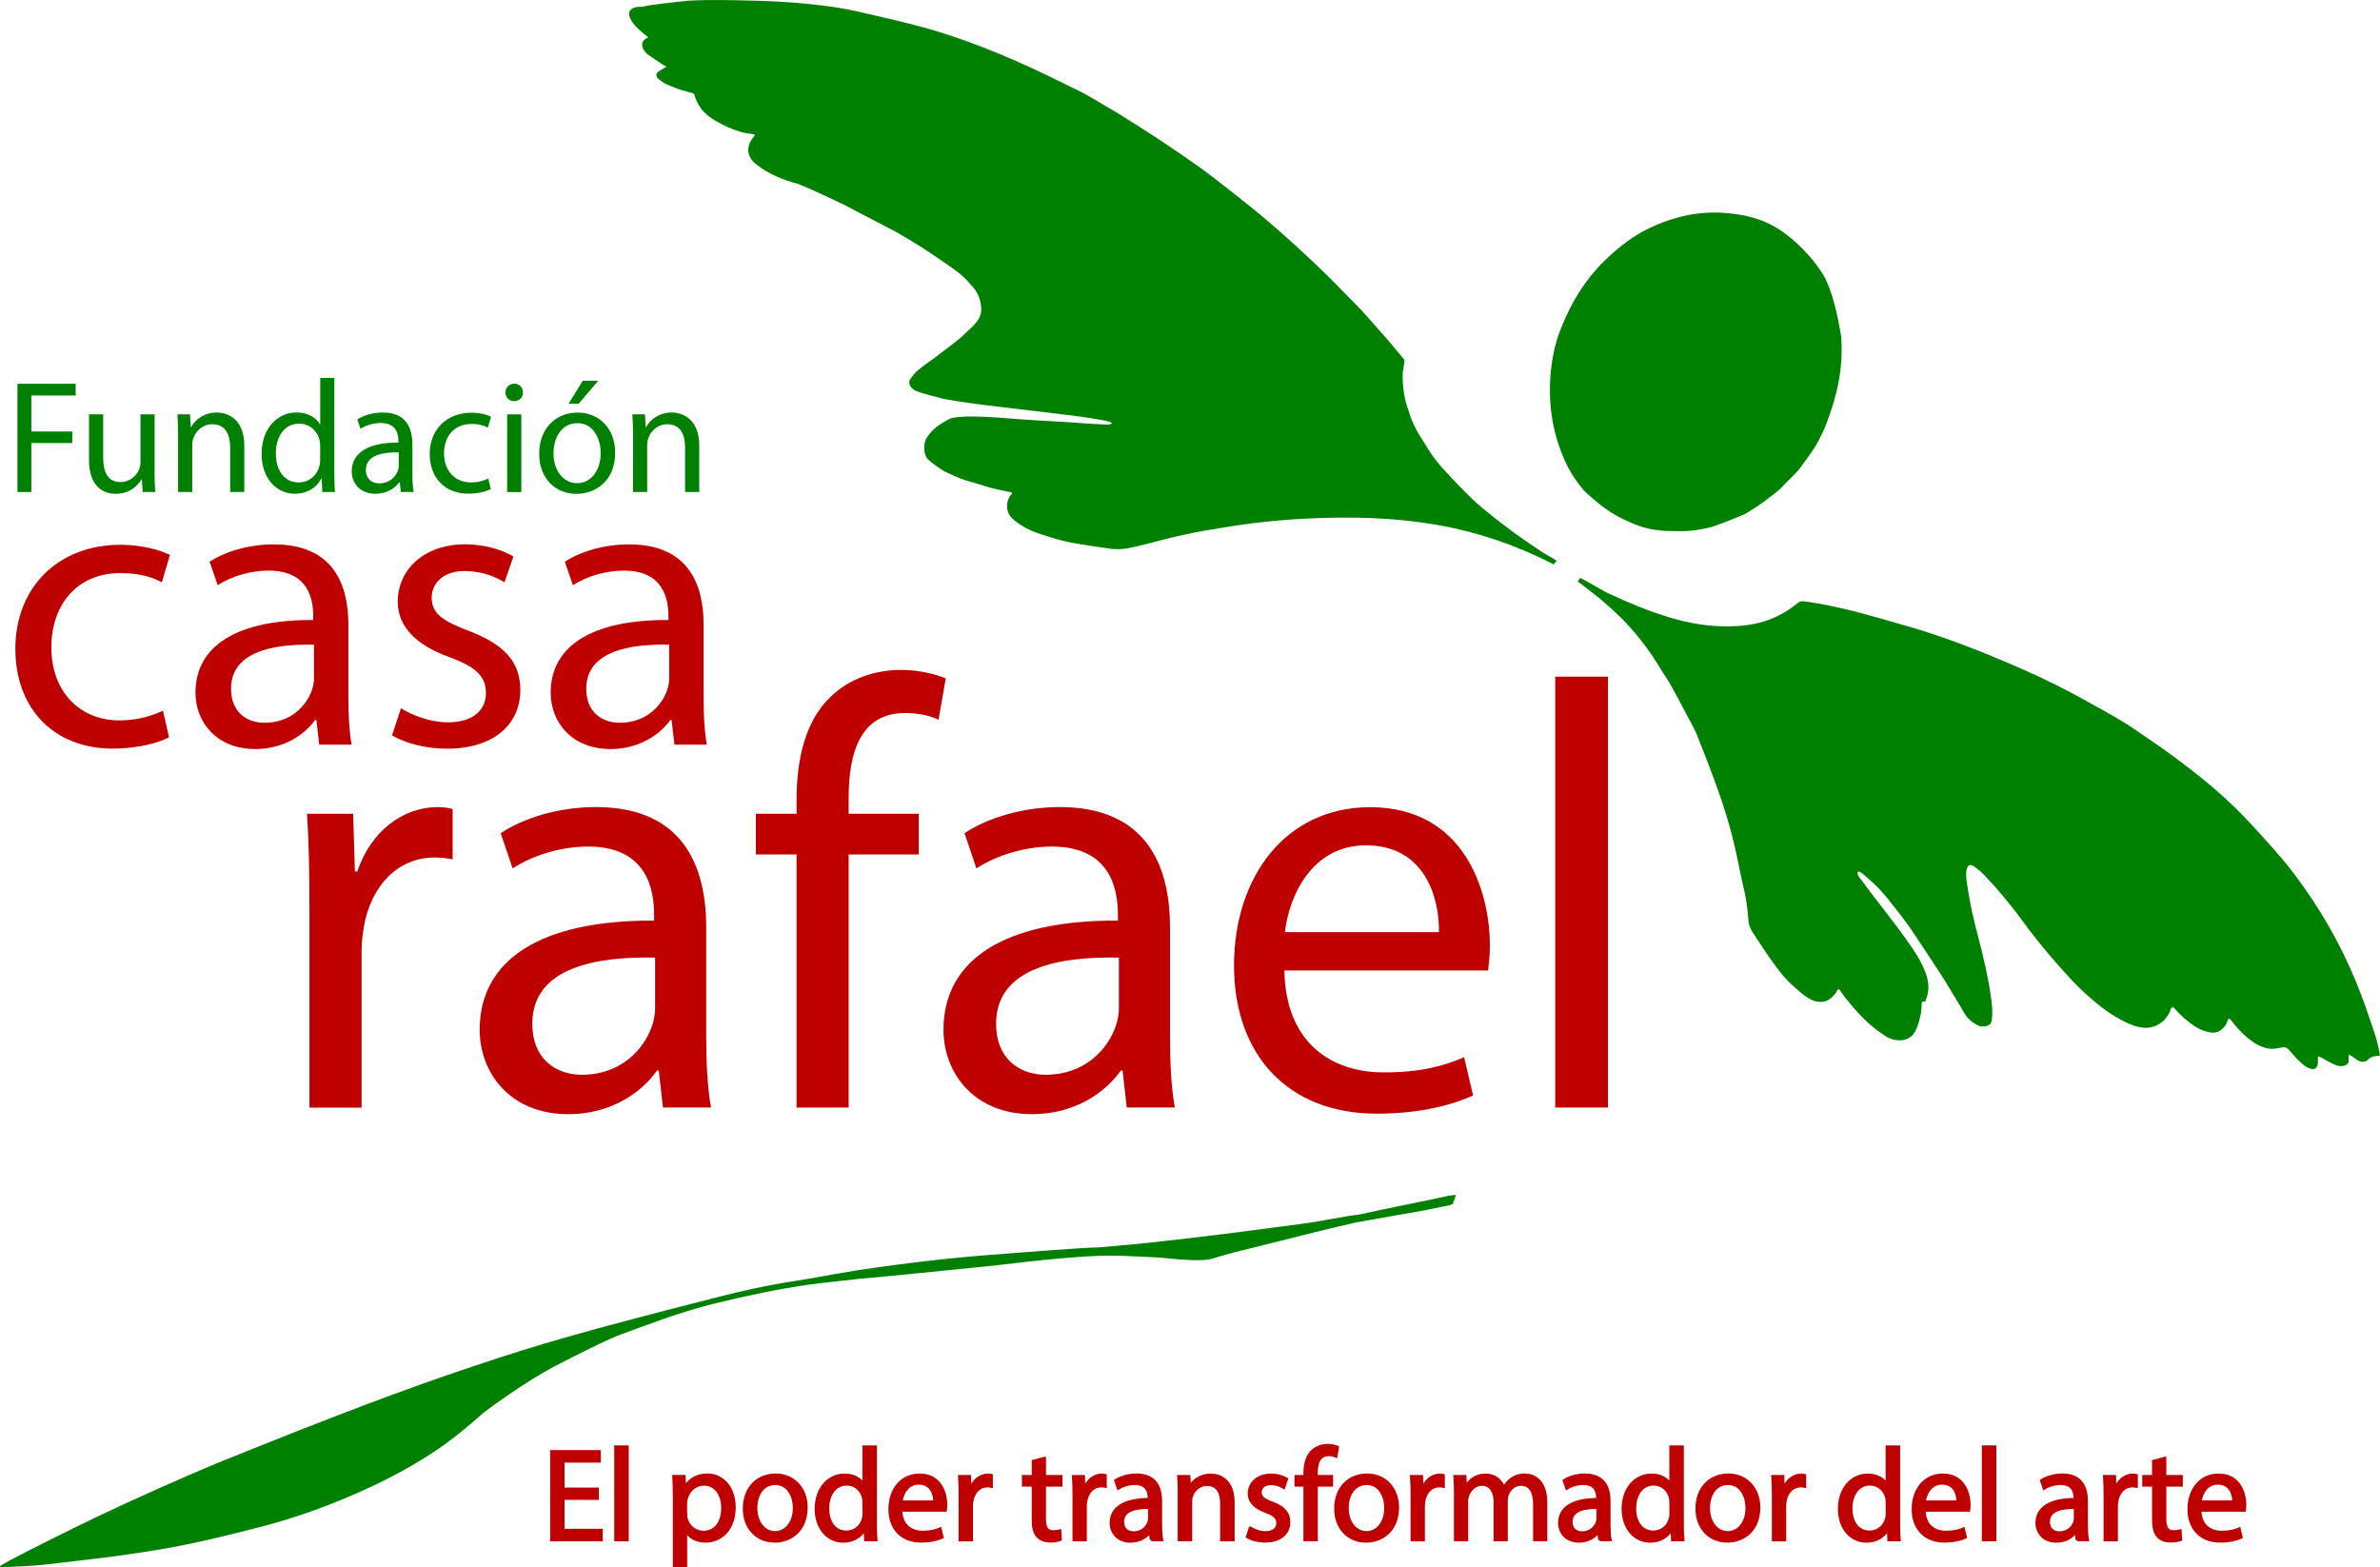 <svg xmlns="http://www.w3.org/2000/svg" id="Fundacion_Casa_Rafael" viewBox="0 0 400 263.42"><defs><style>.cls-1,.cls-2{fill:green;}.cls-3{stroke:#bf0000;stroke-miterlimit:10;stroke-width:.5px;}.cls-3,.cls-4{fill:#bf0000;}.cls-2{fill-rule:evenodd;}</style></defs><g id="Angel"><path id="cola" class="cls-2" d="M235.18,204.16c3.8-.63,4.46-.79,6.94-1.3,.47-.1,1.63-.27,2.07-.53-.05-.09,.54-1.41,.49-1.51-.11,0-1.03,.11-1.14,.13-4.82,1.06-10.16,2.07-14.98,3.15-2.95,.35-6.65,1.18-9.6,1.56-5.39,.7-7.7,1.03-13.09,1.71-3.93,.49-8.54,1.03-12.48,1.46-3.67,.4-4.04,.38-8.56,.8-3.79,.09-11.91,.8-15.65,1.06-4.37,.31-8.62,.69-12.97,1.19-4.53,.53-7.69,.95-12.21,1.62-1.46,.22-6.49,1.13-7.95,1.39-5.58,.85-9.62,1.63-15.05,3.01-23.26,5.92-30.45,8.03-41.51,11.74-11.57,3.87-23.12,8.22-43.13,16.32-5.79,2.4-13.22,5.72-19.8,8.84-5.77,2.75-11.04,5.45-11.85,5.86-4.84,2.48-4.94,2.6-4.63,2.74,.4,.02,5.65-.25,6.76-.37,1.97-.21,3.97-.44,5.85-.67,5.54-.66,7.27-.85,12.86-1.73,6.07-.95,11.93-2.39,17.89-3.92,6.43-1.65,12.55-3.88,18.59-6.68,4.15-1.92,8.79-4.47,12.5-7.12,2.41-1.72,4.8-3.77,6.87-5.59,2.59-1.94,5.33-3.81,8.07-5.53,2.42-1.52,4.65-2.65,7.21-3.93,2.42-1.21,5.41-2.75,7.95-3.69,2.55-.94,4.95-1.82,7.41-2.68,2.31-.81,5.41-1.76,7.96-2.39,5.74-1.4,10.81-2.46,16.05-3.21,1.68-.24,8.55-.98,8.55-.98,3.68-.31,7.73-.73,9.26-.88,7.26-.74,4.39-.43,11.65-1.17,3.26-.33,6.63-.78,9.89-1.1,2.99-.29,6.53-.61,9.53-.71,3.03-.09,5.31,.1,8.34,.22,2.64,.11,3.8,.37,6.44,.48,1.09,.05,3,.11,4.02-.21,2.94-.94,4.89-1.33,7.7-2.05,.81-.21,7.96-1.99,9.69-2.43,1.29-.32,5.74-1.39,6.74-1.6"></path><path id="Ala_derecha" class="cls-2" d="M261.62,94.25l-.5,.61c-6.89-3.56-13.37-5.49-18.77-6.49-7.73-1.43-15.19-1.59-23.02-1.2-5.86,.29-11.02,.99-16.79,2-2.01,.35-4.23,.83-6.21,1.32-2.15,.53-4.58,1.24-6.75,1.65-1.05,.19-2.29,.23-3.36,.02-7.29-1-7.99-1.33-11.24-2.36-1.82-.58-3.25-1.31-4.75-2.56-1-.84-1.34-2.43-.52-3.83,.11-.2,.81-.64,0-.72-1.57-.29-2.49-.54-2.92-.63-.55-.12-2.22-.69-2.68-.81-2.73-.74-2.84-.86-5.33-1.99-.54-.34-2.21-1.41-2.92-2.17-.82-1.03-.52-2.71-.26-3.2,.82-1.68,2.47-2.71,4.09-3.53,.8-.33,3.39-.59,9.76-.05,2.87,.24,7.02,.48,9.9,.63,1.26,.07,3.86,.31,5.12,.34,.33,0,2.03,.22,2.4-.11-.15-.28-.62-.33-.91-.42-.9-.2-1.99-.34-2.94-.53-4.19-.59-5.94-.74-10.14-1.26-5.45-.68-8.08-.86-14.12-1.88-.81-.2-4.18-1.05-4.92-1.43-.91-.48-1.38-1.39-.71-2.13,.42-.61,.75-.98,1.47-1.56,.9-.73,2.05-1.47,2.96-2.19,1.4-1.11,3.36-2.43,4.61-3.69,1.31-1.31,2.92-2.32,2.73-4.44-.11-1.23-.46-2.31-1.32-3.32-1.46-1.7-1.98-2.18-3.76-3.43-3.74-2.63-5.83-3.97-9.35-5.98-2.69-1.42-5.89-3.04-8.48-4.44-2.71-1.26-4.55-2.2-7.84-3.56-2.6-.67-5.07-1.7-7.04-3.29-1.53-1.12-1.88-2.96-.42-4.64,.49-.62-.33-.31-2.17-.8-1.73-.56-2.56-.91-4.12-1.79-1.73-.98-2.92-2.15-3.59-4.1-.11-.63-.14-.56-1.19-.85-1.55-.42-2.28-.69-3.75-1.34-.51-.3-1.09-.67-1.38-1-.21-.27-.19-.55-.12-.79,.35-.42,1.29-.87,1.64-1.1-.65-.34-.85-.48-1.06-.64-.92-.66-1.3-.83-2.21-1.51-.68-.66-1.05-1.47-.66-2.13,.33-.39,.44-.45,.88-.65-.69-.57-.87-.7-1.46-1.22-.73-.63-1.77-1.76-1.77-2.81,.05-.56,.54-1.18,2.25-1.11,1.19-.35,4.61-.69,7.65-1.02,4.08-.22,8.05-.08,12.13,.02,3.47,.09,7.01,.37,10.47,.78,3.26,.39,5.49,.91,7.03,1.27,4.12,.95,8.28,1.87,12.32,3.1,3.55,1.08,7.05,2.39,10.49,3.81,3.66,1.51,7.2,3.18,10.75,4.94,1.53,.76,3.21,1.51,4.68,2.41,1.54,.94,3.08,1.78,4.61,2.73,2.72,1.69,5.46,3.42,8.11,5.21,2.19,1.48,4.12,2.79,6.26,4.35,1.17,.86,2.53,1.93,3.67,2.82,2.14,1.69,4.31,3.39,6.4,5.15,1.72,1.45,3.4,2.92,5.06,4.44,1.66,1.53,2.96,2.73,4.59,4.3,1.13,1.1,2.36,2.33,3.46,3.46,.98,1.01,2.09,2.1,3.06,3.13,1.3,1.39,2.69,3.06,3.97,4.47,.88,.96,2.51,3.01,3.37,3.99,0,.33-.23,1.47-.3,2.12-.04,1.75-.02,1,.11,2.76,.03,.41,.17,1.31,.42,2.26,0,.12,.44,1.33,.46,1.42,.49,1.76,.96,2.46,1.5,3.57,1.78,2.77,1.92,3.37,3.98,5.82,1.98,2.19,4.01,4.3,5.5,5.69,1.75,1.63,4.74,3.91,6.65,5.33,1.09,.81,3.41,2.38,4.54,3.14,0,.07,2.72,1.57,2.72,1.65Z"></path><path id="Ala_izquierda" class="cls-2" d="M400,177.45c-1.51,.01-1.79,.41-2.24,.84-.91,.38-1.28,.04-2.01-.42-.18-.12-.59-.49-.93-.61-.2-.07-.04,.82-.07,1.05-.1,.85-1.22,1.06-2.14,.71-2.34-1.03-2.95-1.73-3.06-1.39-.01,.8,.06,.65,0,1.15-.03,.53-.4,.86-.63,.89-.43,.06-1.09-.19-1.47-.47-.63-.46-.97-.85-1.55-1.38-.04-.04-.93-1.12-1.37-1.52-.47-.54-1.17-.19-2.12-.06-1.75,.22-3.38-.76-4.66-1.8-1.08-.88-1.9-1.85-2.79-2.98-.58-.73-.56,.36-.96,.92-1,1.18-1.78,1.37-3.07,1.02-1.34-.37-2.32-.99-3.73-2.18-.78-.69-.93-.83-1.6-1.58-.42-.63-.62-.25-.75-.09-.24,.8-.6,1.3-1.14,1.93-1.64,1.53-3.64,1.6-6,.53-2.21-1-4.12-2.34-5.91-3.87-1.57-1.35-3.07-2.74-4.42-4.31-2.92-3.16-5.74-6.64-8.27-10.14-1.71-2.25-3.36-4.23-5.22-6.18-.68-.78-1.31-1.32-2.11-1.89-.84-.6-1.15,.06-1.28,.57-.08,.67-.04,.92,0,1.76,.28,1.87,.6,3.75,1.01,5.6,.68,3.07,1.55,5.92,2.19,9.01,.48,2.29,.94,4.49,1.11,6.86,.04,.59,.06,1.85-.16,2.42-.19,.5-1.2,1-2.41,.42-.94-.6-1.33-.88-1.95-1.74-1.28-2.21-2.33-3.85-3.46-5.76-1.55-2.46-2.86-4.33-4.43-6.77-.34-.52-.74-1.05-1.11-1.65-.07-.12-.49-.7-.56-.81-.8-1.13-2.76-3.61-3.65-4.73-1.49-1.72-1.99-2.21-3.66-3.64-.57-.49-.75-.68-1.13-.67-.1,.1-.18,.24-.08,.45,.24,.5,.29,.5,.61,.94,1.37,1.87,2.65,3.51,4.09,5.37,1.98,2.56,4.5,5.92,5.61,7.91,.65,1.15,.95,1.8,1.35,3.08,.58,2.12-.08,3.49-.32,4.11-.96-.15-.33,.22-.79,2.34-.21,.95-.55,2.23-1.1,2.99-1.04,1.46-3.11,1.45-4.67,.52-2.97-1.88-4.93-4.08-7.08-6.81-.12-.17-.46-.68-.59-.85-.44-.59-.47-.13-.87,.47-1.27,1.55-2.3,1.53-3.56,1.21-.49-.14-1.61-.87-2-1.2-1.82-1.53-2.89-2.49-4.34-4.49-1.38-1.79-2.76-4-3.91-5.72-.28-.41-.65-1.16-.74-1.65-.25-2.89-.28-3.59-1.28-7.85-1.55-7.56-2.21-10.8-7.54-24.09-.66-1.44-.98-1.89-1.71-3.29-.78-1.52-1.81-3.46-2.82-5.24-1.61-2.4-2.17-3.63-3.9-5.95-2.66-3.6-4.98-5.75-7.61-8.01-.34-.29-3.5-2.74-3.87-3.01l.41-.6c1.04,.5,3.52,1.99,4.54,2.52,3.73,1.72,6.97,3.08,10.69,4.19,3.19,.94,6.3,1.46,9.61,1.44,4.3-.02,7.95-.96,11.38-3.65,.78-.66,.91-.63,2.02-.48,5.71,.85,10.4,2.29,15.53,3.75,5.63,1.55,11.18,3.61,16.52,5.85,3.23,1.35,6.4,2.73,9.53,4.3,2.95,1.48,5.65,2.97,8.53,4.59,1.4,.8,3.06,1.75,4.39,2.65,2.49,1.69,4.89,3.29,7.31,5.1,2.25,1.68,4.58,3.47,6.69,5.31,2.16,1.88,4.29,3.93,6.22,6.04,2.42,2.64,4.92,5.34,7.07,8.2,2.14,2.84,4.1,5.79,5.86,8.87,1.72,3,3.18,6.02,4.5,9.22,1.32,3.21,1.95,5.18,3.07,8.47,.21,.6,.93,3.03,.93,3.97Z"></path><path id="Cabeza" class="cls-2" d="M293.39,86.33c-1.79,.81-3.89,1.6-5.77,2.26-3.52,.82-4.76,.71-7.84,.63-2.45-.21-3.58-.45-5.96-1.51-2.42-1.03-3.83-2.08-5.21-3.14-.74-.65-1.74-1.45-2.44-2.16-.77-.94-1.45-1.84-2.07-2.87-1.59-2.65-2.74-6.13-3.23-9.18-.87-5.37-.2-11.32,1.6-15.45,1.64-4.14,3.98-7.94,7.15-11.04,1.8-1.76,4.21-3.76,6.46-4.95,4.23-2.26,8.89-3.5,13.73-3.14,3.18,.24,6,.85,8.78,2.51,2.86,1.71,5.9,4.83,7.66,7.6,1.73,2.73,2.67,7.49,3.19,10.71,.37,5.39-.65,9.75-2.51,14.67-.44,1.16-.92,2.09-1.51,3.2-.51,.97-1.93,2.88-2.57,3.76-1.06,1.47-1.84,1.99-3.07,3.32-1.19,1.29-1.83,1.56-3.14,2.63-.44,.37-2.91,1.97-3.26,2.13Z"></path></g><g><path class="cls-4" d="M52,152.17c0-5.81-.1-10.81-.4-15.4h7.75l.3,9.69h.4c2.22-6.63,7.55-10.81,13.5-10.81,1.01,0,1.71,.1,2.52,.31v8.47c-.91-.2-1.81-.31-3.02-.31-6.24,0-10.67,4.79-11.88,11.53-.2,1.22-.4,2.65-.4,4.18v26.32h-8.76v-33.97Z"></path><path class="cls-4" d="M111.42,186.14l-.7-6.22h-.3c-2.72,3.88-7.96,7.34-14.9,7.34-9.87,0-14.9-7.04-14.9-14.18,0-11.93,10.47-18.46,29.31-18.36v-1.02c0-4.08-1.11-11.42-11.08-11.42-4.53,0-9.27,1.43-12.69,3.67l-2.01-5.92c4.03-2.65,9.87-4.39,16.01-4.39,14.9,0,18.53,10.3,18.53,20.2v18.46c0,4.28,.2,8.47,.81,11.83h-8.06Zm-1.31-25.2c-9.67-.2-20.65,1.53-20.65,11.12,0,5.81,3.83,8.57,8.36,8.57,6.34,0,10.37-4.08,11.78-8.26,.3-.92,.5-1.94,.5-2.86v-8.57Z"></path><path class="cls-4" d="M133.88,186.14v-42.54h-6.85v-6.83h6.85v-2.35c0-6.94,1.51-13.26,5.64-17.24,3.32-3.26,7.75-4.59,11.88-4.59,3.12,0,5.84,.71,7.55,1.43l-1.21,6.94c-1.31-.61-3.12-1.12-5.64-1.12-7.55,0-9.47,6.73-9.47,14.28v2.65h11.78v6.83h-11.78v42.54h-8.76Z"></path><path class="cls-4" d="M189.37,186.14l-.7-6.22h-.3c-2.72,3.88-7.96,7.34-14.9,7.34-9.87,0-14.9-7.04-14.9-14.18,0-11.93,10.47-18.46,29.31-18.36v-1.02c0-4.08-1.11-11.42-11.08-11.42-4.53,0-9.27,1.43-12.69,3.67l-2.01-5.92c4.03-2.65,9.87-4.39,16.01-4.39,14.9,0,18.53,10.3,18.53,20.2v18.46c0,4.28,.2,8.47,.81,11.83h-8.06Zm-1.31-25.2c-9.67-.2-20.65,1.53-20.65,11.12,0,5.81,3.83,8.57,8.36,8.57,6.34,0,10.37-4.08,11.78-8.26,.3-.92,.5-1.94,.5-2.86v-8.57Z"></path><path class="cls-4" d="M215.86,163.09c.2,12.14,7.85,17.14,16.72,17.14,6.34,0,10.17-1.12,13.49-2.55l1.51,6.43c-3.12,1.43-8.46,3.06-16.21,3.06-15.01,0-23.97-10-23.97-24.89s8.66-26.62,22.86-26.62c15.91,0,20.14,14.18,20.14,23.26,0,1.84-.2,3.26-.3,4.18h-34.24Zm25.98-6.43c.1-5.71-2.32-14.59-12.29-14.59-8.96,0-12.89,8.36-13.6,14.59h25.88Z"></path><path class="cls-4" d="M261.38,113.72h8.86v72.42h-8.86V113.72Z"></path></g><g><path class="cls-4" d="M28.42,123.92c-1.56,.82-5.03,1.9-9.45,1.9-9.93,0-16.39-6.73-16.39-16.79s6.94-17.47,17.68-17.47c3.54,0,6.66,.88,8.3,1.7l-1.36,4.62c-1.43-.82-3.67-1.56-6.94-1.56-7.55,0-11.63,5.58-11.63,12.44,0,7.62,4.9,12.31,11.42,12.31,3.4,0,5.64-.88,7.34-1.63l1.02,4.49Z"></path><path class="cls-4" d="M53.65,125.14l-.48-4.15h-.2c-1.84,2.58-5.37,4.9-10.06,4.9-6.66,0-10.06-4.69-10.06-9.45,0-7.96,7.07-12.31,19.79-12.24v-.68c0-2.72-.75-7.62-7.48-7.62-3.06,0-6.26,.95-8.57,2.45l-1.36-3.94c2.72-1.77,6.66-2.92,10.81-2.92,10.06,0,12.51,6.87,12.51,13.46v12.31c0,2.86,.14,5.64,.54,7.89h-5.44Zm-.88-16.79c-6.53-.14-13.94,1.02-13.94,7.41,0,3.88,2.58,5.71,5.64,5.71,4.28,0,7-2.72,7.96-5.51,.2-.61,.34-1.29,.34-1.9v-5.71Z"></path><path class="cls-4" d="M67.39,119.02c1.77,1.16,4.9,2.38,7.89,2.38,4.35,0,6.39-2.18,6.39-4.9,0-2.86-1.7-4.42-6.12-6.05-5.92-2.11-8.7-5.37-8.7-9.31,0-5.3,4.28-9.66,11.35-9.66,3.33,0,6.26,.95,8.09,2.04l-1.5,4.35c-1.29-.82-3.67-1.9-6.73-1.9-3.54,0-5.51,2.04-5.51,4.49,0,2.72,1.97,3.94,6.26,5.58,5.71,2.18,8.64,5.03,8.64,9.93,0,5.78-4.49,9.86-12.31,9.86-3.6,0-6.94-.88-9.25-2.24l1.5-4.56Z"></path><path class="cls-4" d="M113.35,125.14l-.48-4.15h-.2c-1.84,2.58-5.37,4.9-10.06,4.9-6.66,0-10.06-4.69-10.06-9.45,0-7.96,7.07-12.31,19.79-12.24v-.68c0-2.72-.75-7.62-7.48-7.62-3.06,0-6.26,.95-8.57,2.45l-1.36-3.94c2.72-1.77,6.66-2.92,10.81-2.92,10.06,0,12.51,6.87,12.51,13.46v12.31c0,2.86,.14,5.64,.54,7.89h-5.44Zm-.88-16.79c-6.53-.14-13.94,1.02-13.94,7.41,0,3.88,2.58,5.71,5.64,5.71,4.28,0,7-2.72,7.96-5.51,.2-.61,.34-1.29,.34-1.9v-5.71Z"></path></g><g><path class="cls-1" d="M2.93,64.5H12.72v1.97H5.27v6.05h6.88v1.94H5.27v8.23H2.93v-18.19Z"></path><path class="cls-1" d="M25.98,79.13c0,1.35,.03,2.54,.11,3.56h-2.11l-.14-2.13h-.05c-.62,1.05-2,2.43-4.32,2.43-2.05,0-4.51-1.13-4.51-5.72v-7.64h2.38v7.23c0,2.48,.76,4.16,2.92,4.16,1.59,0,2.7-1.11,3.13-2.16,.14-.35,.22-.78,.22-1.21v-8.02h2.38v9.5Z"></path><path class="cls-1" d="M29.93,73.17c0-1.35-.03-2.46-.11-3.54h2.11l.14,2.16h.05c.65-1.24,2.16-2.46,4.32-2.46,1.81,0,4.62,1.08,4.62,5.56v7.8h-2.38v-7.53c0-2.11-.78-3.86-3.02-3.86-1.57,0-2.78,1.11-3.19,2.43-.11,.3-.16,.7-.16,1.11v7.85h-2.38v-9.53Z"></path><path class="cls-1" d="M56.19,63.53v15.79c0,1.16,.03,2.48,.11,3.37h-2.13l-.11-2.27h-.05c-.73,1.46-2.32,2.56-4.45,2.56-3.16,0-5.59-2.67-5.59-6.64-.03-4.35,2.67-7.02,5.86-7.02,2,0,3.35,.94,3.94,2h.05v-7.8h2.38Zm-2.38,11.42c0-.3-.03-.7-.11-1-.35-1.51-1.65-2.75-3.43-2.75-2.46,0-3.91,2.16-3.91,5.05,0,2.65,1.3,4.83,3.86,4.83,1.59,0,3.05-1.05,3.48-2.83,.08-.32,.11-.65,.11-1.03v-2.27Z"></path><path class="cls-1" d="M67.37,82.7l-.19-1.65h-.08c-.73,1.03-2.13,1.94-4,1.94-2.65,0-3.99-1.86-3.99-3.75,0-3.16,2.81-4.89,7.85-4.86v-.27c0-1.08-.3-3.02-2.97-3.02-1.21,0-2.48,.38-3.4,.97l-.54-1.57c1.08-.7,2.65-1.16,4.29-1.16,4,0,4.97,2.73,4.97,5.34v4.89c0,1.13,.05,2.24,.22,3.13h-2.16Zm-.35-6.67c-2.59-.05-5.53,.4-5.53,2.94,0,1.54,1.03,2.27,2.24,2.27,1.7,0,2.78-1.08,3.16-2.19,.08-.24,.13-.51,.13-.76v-2.27Z"></path><path class="cls-1" d="M82.47,82.21c-.62,.32-2,.76-3.75,.76-3.94,0-6.5-2.67-6.5-6.67s2.75-6.94,7.02-6.94c1.4,0,2.65,.35,3.29,.67l-.54,1.84c-.57-.32-1.46-.62-2.75-.62-3,0-4.62,2.21-4.62,4.94,0,3.02,1.94,4.89,4.53,4.89,1.35,0,2.24-.35,2.92-.65l.41,1.78Z"></path><path class="cls-1" d="M87.89,65.96c.03,.81-.57,1.46-1.51,1.46-.84,0-1.43-.65-1.43-1.46s.62-1.48,1.48-1.48,1.46,.65,1.46,1.48Zm-2.65,16.74v-13.06h2.38v13.06h-2.38Z"></path><path class="cls-1" d="M103.39,76.06c0,4.83-3.35,6.94-6.51,6.94-3.54,0-6.26-2.59-6.26-6.72,0-4.37,2.86-6.94,6.48-6.94s6.29,2.73,6.29,6.72Zm-10.37,.13c0,2.86,1.65,5.02,3.97,5.02s3.97-2.13,3.97-5.07c0-2.21-1.11-5.02-3.91-5.02s-4.02,2.59-4.02,5.07Zm7.53-12.2l-3.29,3.86h-1.7l2.38-3.86h2.62Z"></path><path class="cls-1" d="M106.39,73.17c0-1.35-.03-2.46-.11-3.54h2.11l.14,2.16h.05c.65-1.24,2.16-2.46,4.32-2.46,1.81,0,4.62,1.08,4.62,5.56v7.8h-2.38v-7.53c0-2.11-.78-3.86-3.02-3.86-1.57,0-2.78,1.11-3.19,2.43-.11,.3-.16,.7-.16,1.11v7.85h-2.38v-9.53Z"></path></g><g><path class="cls-3" d="M100.4,251.83h-5.77v5.35h6.42v1.61h-8.34v-14.83h8.01v1.61h-6.09v4.69h5.77v1.58Z"></path><path class="cls-3" d="M103.48,243.17h1.94v15.62h-1.94v-15.62Z"></path><path class="cls-3" d="M113.33,251.61c0-1.36-.04-2.46-.09-3.48h1.74l.09,1.83h.04c.79-1.3,2.05-2.07,3.78-2.07,2.57,0,4.51,2.18,4.51,5.41,0,3.83-2.33,5.72-4.84,5.72-1.41,0-2.64-.62-3.28-1.67h-.04v5.79h-1.91v-11.53Zm1.91,2.84c0,.29,.04,.55,.09,.79,.35,1.34,1.52,2.27,2.9,2.27,2.05,0,3.23-1.67,3.23-4.11,0-2.13-1.12-3.96-3.17-3.96-1.32,0-2.55,.95-2.93,2.4-.07,.24-.13,.53-.13,.79v1.83Z"></path><path class="cls-3" d="M135.49,253.37c0,3.94-2.73,5.65-5.3,5.65-2.88,0-5.1-2.11-5.1-5.48,0-3.56,2.33-5.65,5.28-5.65s5.13,2.22,5.13,5.48Zm-8.45,.11c0,2.33,1.34,4.09,3.23,4.09s3.23-1.74,3.23-4.14c0-1.8-.9-4.09-3.19-4.09s-3.28,2.11-3.28,4.14Z"></path><path class="cls-3" d="M147.13,243.17v12.87c0,.95,.02,2.02,.09,2.75h-1.74l-.09-1.85h-.04c-.59,1.19-1.89,2.09-3.63,2.09-2.57,0-4.55-2.18-4.55-5.41-.02-3.54,2.18-5.72,4.77-5.72,1.63,0,2.73,.77,3.21,1.63h.04v-6.36h1.94Zm-1.94,9.31c0-.24-.02-.57-.09-.81-.29-1.23-1.34-2.24-2.79-2.24-2,0-3.19,1.76-3.19,4.11,0,2.16,1.06,3.94,3.15,3.94,1.3,0,2.49-.86,2.84-2.31,.07-.26,.09-.53,.09-.84v-1.85Z"></path><path class="cls-3" d="M151.41,253.81c.04,2.62,1.72,3.7,3.65,3.7,1.39,0,2.22-.24,2.95-.55l.33,1.39c-.68,.31-1.85,.66-3.54,.66-3.28,0-5.24-2.16-5.24-5.37s1.89-5.74,5-5.74c3.48,0,4.4,3.06,4.4,5.02,0,.4-.04,.7-.07,.9h-7.48Zm5.68-1.39c.02-1.23-.51-3.15-2.68-3.15-1.96,0-2.82,1.8-2.97,3.15h5.65Z"></path><path class="cls-3" d="M161.36,251.46c0-1.25-.02-2.33-.09-3.32h1.69l.07,2.09h.09c.48-1.43,1.65-2.33,2.95-2.33,.22,0,.37,.02,.55,.07v1.83c-.2-.04-.4-.07-.66-.07-1.36,0-2.33,1.03-2.6,2.49-.04,.26-.09,.57-.09,.9v5.68h-1.91v-7.33Z"></path><path class="cls-3" d="M175.55,245.08v3.06h2.77v1.47h-2.77v5.74c0,1.32,.37,2.07,1.45,2.07,.51,0,.88-.07,1.12-.13l.09,1.45c-.37,.15-.97,.26-1.72,.26-.9,0-1.63-.29-2.09-.81-.55-.57-.75-1.52-.75-2.77v-5.81h-1.65v-1.47h1.65v-2.55l1.89-.51Z"></path><path class="cls-3" d="M180.5,251.46c0-1.25-.02-2.33-.09-3.32h1.69l.07,2.09h.09c.48-1.43,1.65-2.33,2.95-2.33,.22,0,.37,.02,.55,.07v1.83c-.2-.04-.4-.07-.66-.07-1.36,0-2.33,1.03-2.6,2.49-.04,.26-.09,.57-.09,.9v5.68h-1.91v-7.33Z"></path><path class="cls-3" d="M193.48,258.79l-.15-1.34h-.07c-.59,.84-1.74,1.58-3.26,1.58-2.16,0-3.26-1.52-3.26-3.06,0-2.57,2.29-3.98,6.4-3.96v-.22c0-.88-.24-2.46-2.42-2.46-.99,0-2.02,.31-2.77,.79l-.44-1.28c.88-.57,2.16-.95,3.5-.95,3.26,0,4.05,2.22,4.05,4.36v3.98c0,.92,.04,1.83,.18,2.55h-1.76Zm-.29-5.43c-2.11-.04-4.51,.33-4.51,2.4,0,1.25,.84,1.85,1.83,1.85,1.39,0,2.27-.88,2.57-1.78,.07-.2,.11-.42,.11-.62v-1.85Z"></path><path class="cls-3" d="M198.19,251.02c0-1.1-.02-2-.09-2.88h1.72l.11,1.76h.04c.53-1.01,1.76-2,3.52-2,1.47,0,3.76,.88,3.76,4.53v6.36h-1.94v-6.14c0-1.72-.64-3.15-2.46-3.15-1.28,0-2.27,.9-2.6,1.98-.09,.24-.13,.57-.13,.9v6.4h-1.94v-7.77Z"></path><path class="cls-3" d="M210.13,256.81c.57,.37,1.58,.77,2.55,.77,1.41,0,2.07-.7,2.07-1.58,0-.92-.55-1.43-1.98-1.96-1.91-.68-2.82-1.74-2.82-3.01,0-1.72,1.39-3.12,3.67-3.12,1.08,0,2.02,.31,2.62,.66l-.48,1.41c-.42-.26-1.19-.62-2.18-.62-1.14,0-1.78,.66-1.78,1.45,0,.88,.64,1.28,2.02,1.8,1.85,.7,2.79,1.63,2.79,3.21,0,1.87-1.45,3.19-3.98,3.19-1.17,0-2.24-.29-2.99-.73l.48-1.47Z"></path><path class="cls-3" d="M219.31,258.79v-9.18h-1.5v-1.47h1.5v-.51c0-1.5,.33-2.86,1.23-3.72,.73-.7,1.69-.99,2.6-.99,.68,0,1.28,.15,1.65,.31l-.26,1.5c-.29-.13-.68-.24-1.23-.24-1.65,0-2.07,1.45-2.07,3.08v.57h2.57v1.47h-2.57v9.18h-1.91Z"></path><path class="cls-3" d="M234.88,253.37c0,3.94-2.73,5.65-5.3,5.65-2.88,0-5.1-2.11-5.1-5.48,0-3.56,2.33-5.65,5.28-5.65s5.13,2.22,5.13,5.48Zm-8.45,.11c0,2.33,1.34,4.09,3.23,4.09s3.23-1.74,3.23-4.14c0-1.8-.9-4.09-3.19-4.09s-3.28,2.11-3.28,4.14Z"></path><path class="cls-3" d="M237.32,251.46c0-1.25-.02-2.33-.09-3.32h1.69l.07,2.09h.09c.48-1.43,1.65-2.33,2.95-2.33,.22,0,.37,.02,.55,.07v1.83c-.2-.04-.4-.07-.66-.07-1.36,0-2.33,1.03-2.6,2.49-.04,.26-.09,.57-.09,.9v5.68h-1.91v-7.33Z"></path><path class="cls-3" d="M244.61,251.02c0-1.1-.02-2-.09-2.88h1.69l.09,1.72h.07c.59-1.01,1.58-1.96,3.34-1.96,1.45,0,2.55,.88,3.01,2.13h.04c.33-.59,.75-1.06,1.19-1.39,.64-.48,1.34-.75,2.35-.75,1.41,0,3.5,.92,3.5,4.62v6.27h-1.89v-6.03c0-2.05-.75-3.28-2.31-3.28-1.1,0-1.96,.81-2.29,1.76-.09,.26-.15,.62-.15,.97v6.58h-1.89v-6.38c0-1.69-.75-2.93-2.22-2.93-1.21,0-2.09,.97-2.4,1.94-.11,.29-.15,.62-.15,.95v6.42h-1.89v-7.77Z"></path><path class="cls-3" d="M268.85,258.79l-.15-1.34h-.07c-.59,.84-1.74,1.58-3.26,1.58-2.16,0-3.26-1.52-3.26-3.06,0-2.57,2.29-3.98,6.4-3.96v-.22c0-.88-.24-2.46-2.42-2.46-.99,0-2.02,.31-2.77,.79l-.44-1.28c.88-.57,2.16-.95,3.5-.95,3.26,0,4.05,2.22,4.05,4.36v3.98c0,.92,.04,1.83,.18,2.55h-1.76Zm-.29-5.43c-2.11-.04-4.51,.33-4.51,2.4,0,1.25,.84,1.85,1.83,1.85,1.39,0,2.27-.88,2.57-1.78,.07-.2,.11-.42,.11-.62v-1.85Z"></path><path class="cls-3" d="M282.75,243.17v12.87c0,.95,.02,2.02,.09,2.75h-1.74l-.09-1.85h-.04c-.59,1.19-1.89,2.09-3.63,2.09-2.57,0-4.55-2.18-4.55-5.41-.02-3.54,2.18-5.72,4.77-5.72,1.63,0,2.73,.77,3.21,1.63h.04v-6.36h1.94Zm-1.94,9.31c0-.24-.02-.57-.09-.81-.29-1.23-1.34-2.24-2.79-2.24-2,0-3.19,1.76-3.19,4.11,0,2.16,1.06,3.94,3.15,3.94,1.3,0,2.49-.86,2.84-2.31,.07-.26,.09-.53,.09-.84v-1.85Z"></path><path class="cls-3" d="M295.6,253.37c0,3.94-2.73,5.65-5.3,5.65-2.88,0-5.1-2.11-5.1-5.48,0-3.56,2.33-5.65,5.28-5.65s5.13,2.22,5.13,5.48Zm-8.45,.11c0,2.33,1.34,4.09,3.23,4.09s3.23-1.74,3.23-4.14c0-1.8-.9-4.09-3.19-4.09s-3.28,2.11-3.28,4.14Z"></path><path class="cls-3" d="M298.04,251.46c0-1.25-.02-2.33-.09-3.32h1.69l.07,2.09h.09c.48-1.43,1.65-2.33,2.95-2.33,.22,0,.37,.02,.55,.07v1.83c-.2-.04-.4-.07-.66-.07-1.36,0-2.33,1.03-2.6,2.49-.04,.26-.09,.57-.09,.9v5.68h-1.91v-7.33Z"></path><path class="cls-3" d="M319.1,243.17v12.87c0,.95,.02,2.02,.09,2.75h-1.74l-.09-1.85h-.04c-.59,1.19-1.89,2.09-3.63,2.09-2.57,0-4.55-2.18-4.55-5.41-.02-3.54,2.18-5.72,4.77-5.72,1.63,0,2.73,.77,3.21,1.63h.04v-6.36h1.94Zm-1.94,9.31c0-.24-.02-.57-.09-.81-.29-1.23-1.34-2.24-2.79-2.24-2,0-3.19,1.76-3.19,4.11,0,2.16,1.06,3.94,3.15,3.94,1.3,0,2.49-.86,2.84-2.31,.07-.26,.09-.53,.09-.84v-1.85Z"></path><path class="cls-3" d="M323.39,253.81c.04,2.62,1.72,3.7,3.65,3.7,1.39,0,2.22-.24,2.95-.55l.33,1.39c-.68,.31-1.85,.66-3.54,.66-3.28,0-5.24-2.16-5.24-5.37s1.89-5.74,5-5.74c3.48,0,4.4,3.06,4.4,5.02,0,.4-.04,.7-.07,.9h-7.48Zm5.68-1.39c.02-1.23-.51-3.15-2.68-3.15-1.96,0-2.82,1.8-2.97,3.15h5.65Z"></path><path class="cls-3" d="M333.33,243.17h1.94v15.62h-1.94v-15.62Z"></path><path class="cls-3" d="M349.08,258.79l-.15-1.34h-.07c-.59,.84-1.74,1.58-3.26,1.58-2.16,0-3.26-1.52-3.26-3.06,0-2.57,2.29-3.98,6.4-3.96v-.22c0-.88-.24-2.46-2.42-2.46-.99,0-2.02,.31-2.77,.79l-.44-1.28c.88-.57,2.16-.95,3.5-.95,3.26,0,4.05,2.22,4.05,4.36v3.98c0,.92,.04,1.83,.18,2.55h-1.76Zm-.29-5.43c-2.11-.04-4.51,.33-4.51,2.4,0,1.25,.84,1.85,1.83,1.85,1.39,0,2.27-.88,2.57-1.78,.07-.2,.11-.42,.11-.62v-1.85Z"></path><path class="cls-3" d="M353.79,251.46c0-1.25-.02-2.33-.09-3.32h1.69l.07,2.09h.09c.48-1.43,1.65-2.33,2.95-2.33,.22,0,.37,.02,.55,.07v1.83c-.2-.04-.4-.07-.66-.07-1.36,0-2.33,1.03-2.6,2.49-.04,.26-.09,.57-.09,.9v5.68h-1.91v-7.33Z"></path><path class="cls-3" d="M363.84,245.08v3.06h2.77v1.47h-2.77v5.74c0,1.32,.37,2.07,1.45,2.07,.51,0,.88-.07,1.12-.13l.09,1.45c-.37,.15-.97,.26-1.72,.26-.9,0-1.63-.29-2.09-.81-.55-.57-.75-1.52-.75-2.77v-5.81h-1.65v-1.47h1.65v-2.55l1.89-.51Z"></path><path class="cls-3" d="M369.74,253.81c.04,2.62,1.72,3.7,3.65,3.7,1.39,0,2.22-.24,2.95-.55l.33,1.39c-.68,.31-1.85,.66-3.54,.66-3.28,0-5.24-2.16-5.24-5.37s1.89-5.74,4.99-5.74c3.48,0,4.4,3.06,4.4,5.02,0,.4-.04,.7-.07,.9h-7.48Zm5.68-1.39c.02-1.23-.51-3.15-2.68-3.15-1.96,0-2.82,1.8-2.97,3.15h5.65Z"></path></g></svg>